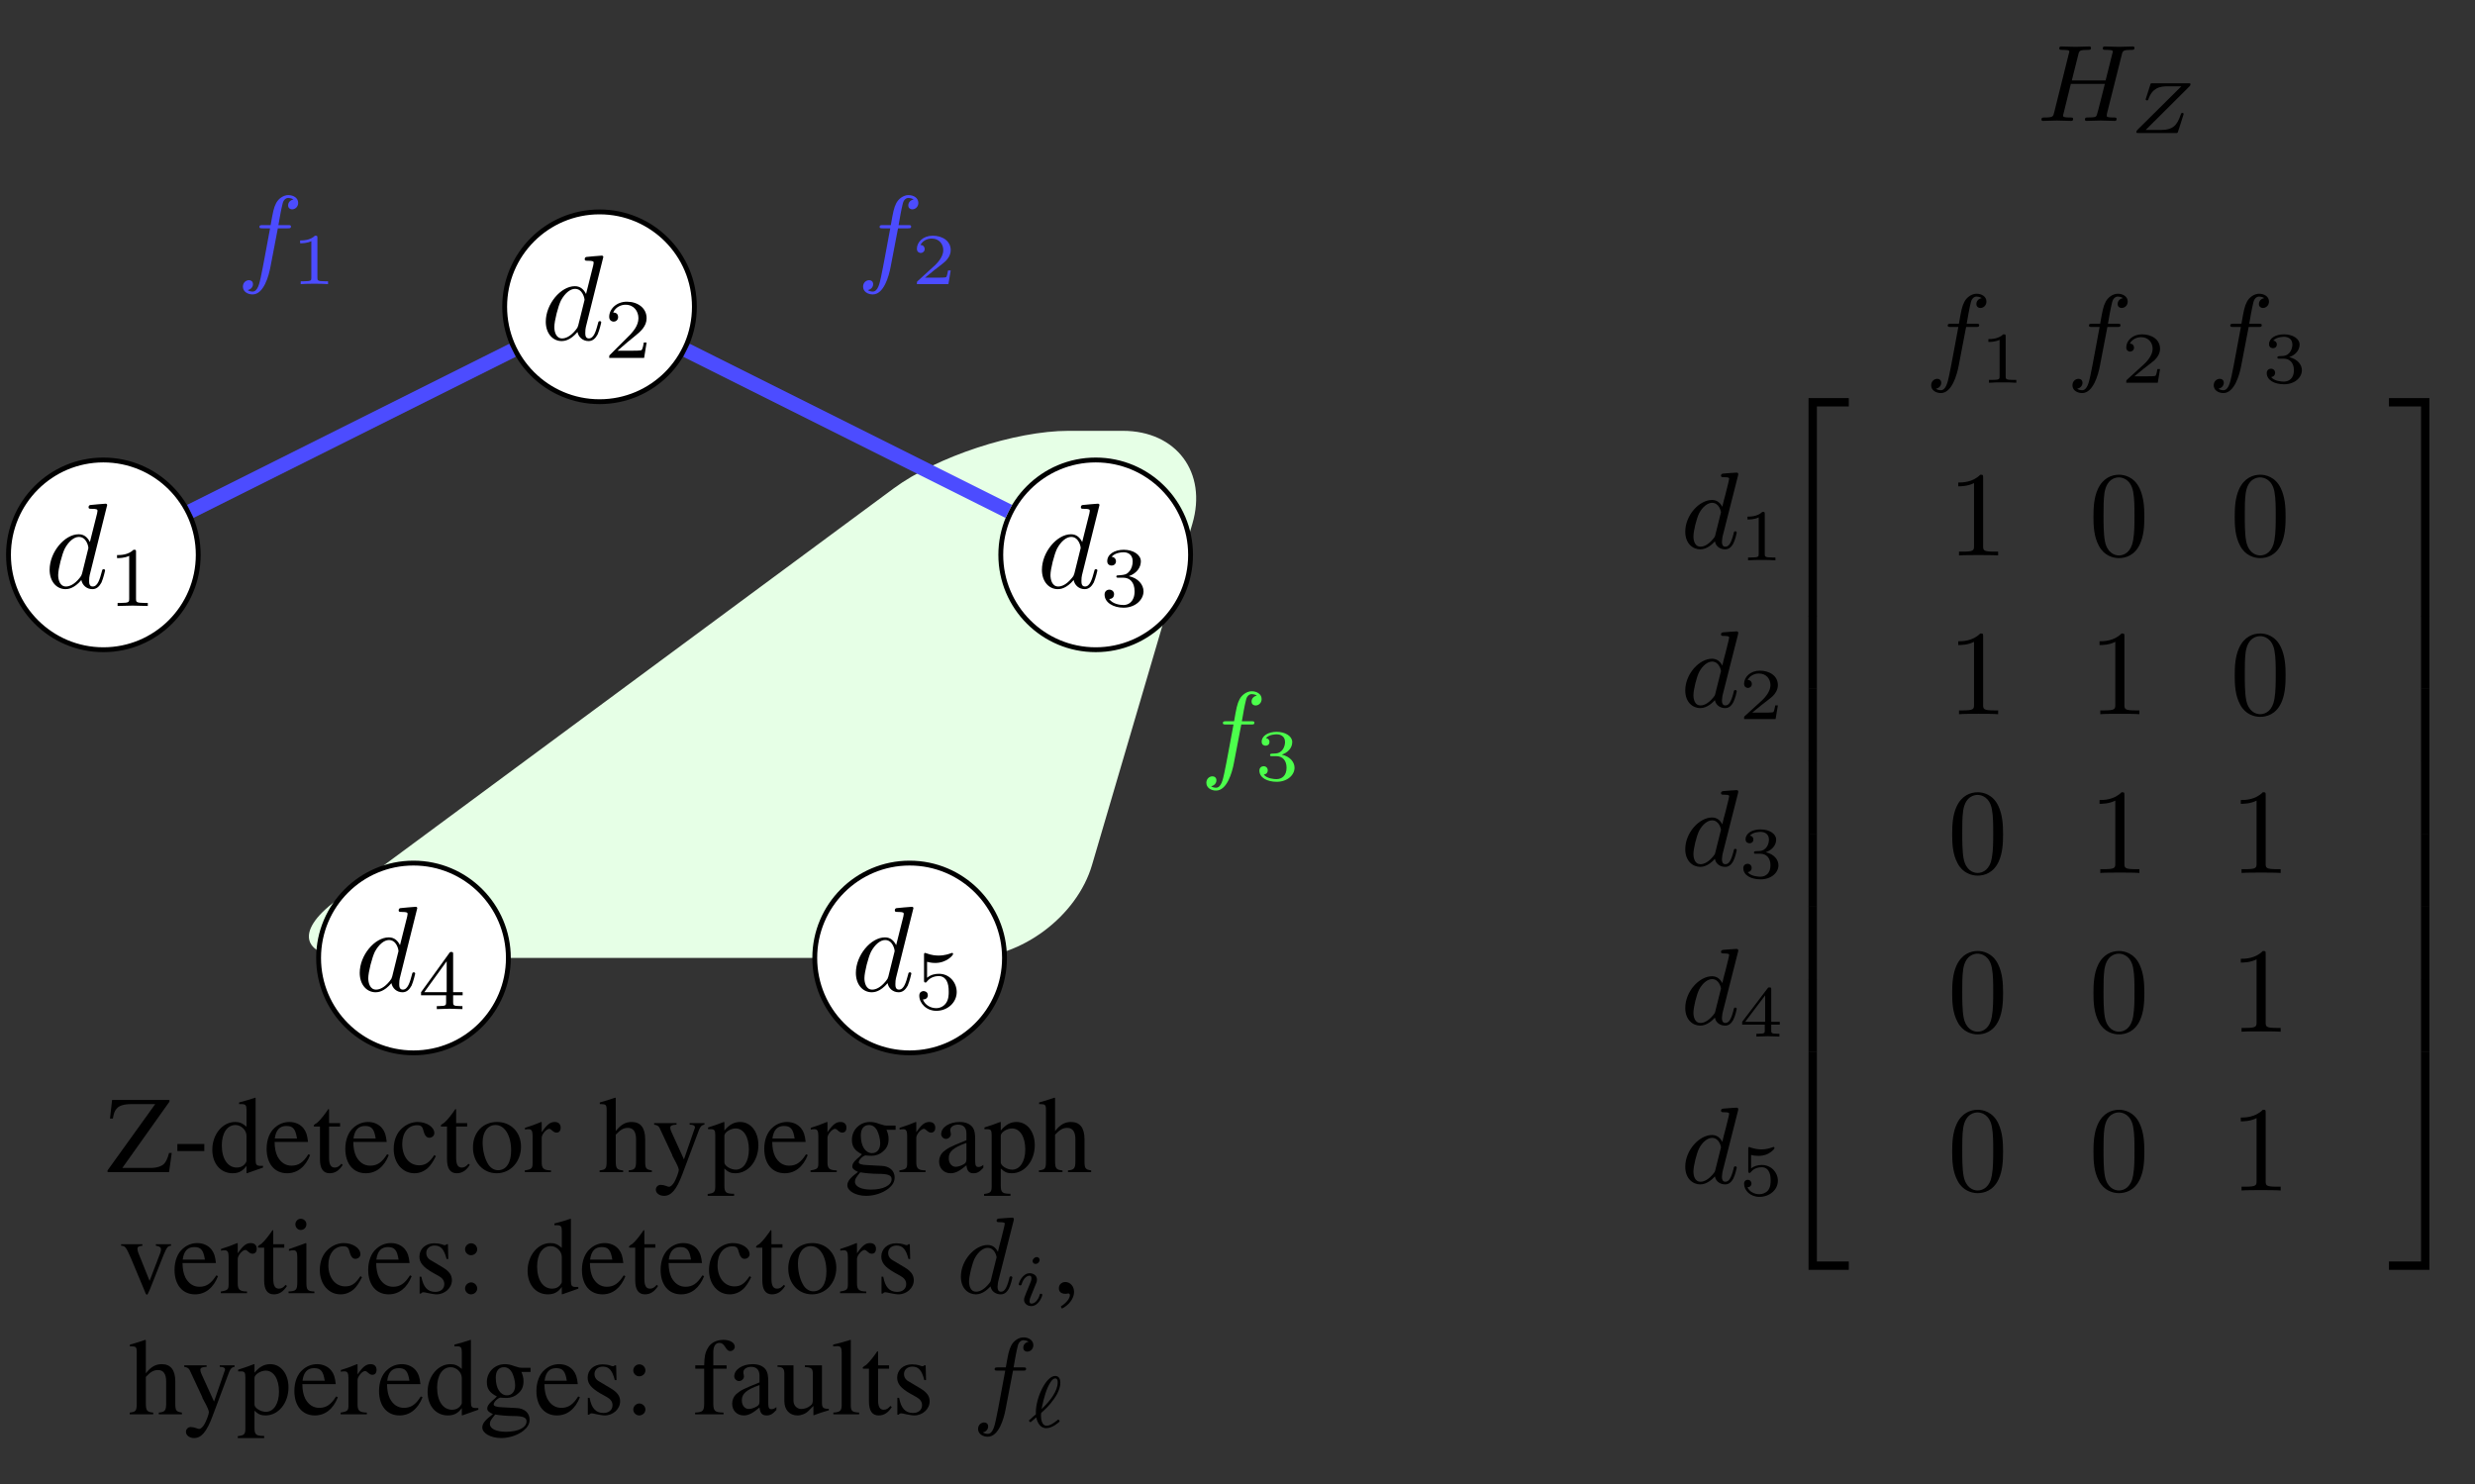 <?xml version="1.0" encoding="UTF-8"?>
<svg xmlns="http://www.w3.org/2000/svg" xmlns:xlink="http://www.w3.org/1999/xlink" width="203.621" height="122.119" viewBox="0 0 203.621 122.119">
<rect x="0" y="0" width="203.621" height="122.119" fill="#333333" stroke="none"/>
<defs>
<g>
<g id="glyph-0-0">
<path d="M 5.141 -6.812 C 5.141 -6.812 5.141 -6.922 5.016 -6.922 C 4.859 -6.922 3.922 -6.828 3.75 -6.812 C 3.672 -6.797 3.609 -6.75 3.609 -6.625 C 3.609 -6.5 3.703 -6.5 3.844 -6.5 C 4.328 -6.5 4.344 -6.438 4.344 -6.328 L 4.312 -6.125 L 3.719 -3.766 C 3.531 -4.141 3.25 -4.406 2.797 -4.406 C 1.641 -4.406 0.406 -2.938 0.406 -1.484 C 0.406 -0.547 0.953 0.109 1.719 0.109 C 1.922 0.109 2.422 0.062 3.016 -0.641 C 3.094 -0.219 3.453 0.109 3.922 0.109 C 4.281 0.109 4.5 -0.125 4.672 -0.438 C 4.828 -0.797 4.969 -1.406 4.969 -1.422 C 4.969 -1.531 4.875 -1.531 4.844 -1.531 C 4.75 -1.531 4.734 -1.484 4.703 -1.344 C 4.531 -0.703 4.359 -0.109 3.953 -0.109 C 3.672 -0.109 3.656 -0.375 3.656 -0.562 C 3.656 -0.812 3.672 -0.875 3.703 -1.047 Z M 3.078 -1.188 C 3.016 -1 3.016 -0.984 2.875 -0.812 C 2.438 -0.266 2.031 -0.109 1.75 -0.109 C 1.25 -0.109 1.109 -0.656 1.109 -1.047 C 1.109 -1.547 1.422 -2.766 1.656 -3.234 C 1.969 -3.812 2.406 -4.188 2.812 -4.188 C 3.453 -4.188 3.594 -3.375 3.594 -3.312 C 3.594 -3.25 3.578 -3.188 3.562 -3.141 Z M 3.078 -1.188 "/>
</g>
<g id="glyph-1-0">
<path d="M 2.328 -4.438 C 2.328 -4.625 2.328 -4.625 2.125 -4.625 C 1.672 -4.188 1.047 -4.188 0.766 -4.188 L 0.766 -3.938 C 0.922 -3.938 1.391 -3.938 1.766 -4.125 L 1.766 -0.578 C 1.766 -0.344 1.766 -0.25 1.078 -0.25 L 0.812 -0.25 L 0.812 0 C 0.938 0 1.797 -0.031 2.047 -0.031 C 2.266 -0.031 3.141 0 3.297 0 L 3.297 -0.25 L 3.031 -0.25 C 2.328 -0.25 2.328 -0.344 2.328 -0.578 Z M 2.328 -4.438 "/>
</g>
<g id="glyph-1-1">
<path d="M 3.516 -1.266 L 3.281 -1.266 C 3.266 -1.109 3.188 -0.703 3.094 -0.641 C 3.047 -0.594 2.516 -0.594 2.406 -0.594 L 1.125 -0.594 C 1.859 -1.234 2.109 -1.438 2.516 -1.766 C 3.031 -2.172 3.516 -2.609 3.516 -3.266 C 3.516 -4.109 2.781 -4.625 1.891 -4.625 C 1.031 -4.625 0.438 -4.016 0.438 -3.375 C 0.438 -3.031 0.734 -2.984 0.812 -2.984 C 0.969 -2.984 1.172 -3.109 1.172 -3.359 C 1.172 -3.484 1.125 -3.734 0.766 -3.734 C 0.984 -4.219 1.453 -4.375 1.781 -4.375 C 2.484 -4.375 2.844 -3.828 2.844 -3.266 C 2.844 -2.656 2.406 -2.188 2.188 -1.938 L 0.516 -0.266 C 0.438 -0.203 0.438 -0.188 0.438 0 L 3.312 0 Z M 3.516 -1.266 "/>
</g>
<g id="glyph-1-2">
<path d="M 1.906 -2.328 C 2.453 -2.328 2.844 -1.953 2.844 -1.203 C 2.844 -0.344 2.328 -0.078 1.938 -0.078 C 1.656 -0.078 1.031 -0.156 0.75 -0.578 C 1.078 -0.578 1.156 -0.812 1.156 -0.969 C 1.156 -1.188 0.984 -1.344 0.766 -1.344 C 0.578 -1.344 0.375 -1.219 0.375 -0.938 C 0.375 -0.281 1.094 0.141 1.938 0.141 C 2.906 0.141 3.578 -0.516 3.578 -1.203 C 3.578 -1.75 3.141 -2.297 2.375 -2.453 C 3.094 -2.719 3.359 -3.234 3.359 -3.672 C 3.359 -4.219 2.734 -4.625 1.953 -4.625 C 1.188 -4.625 0.594 -4.25 0.594 -3.688 C 0.594 -3.453 0.75 -3.328 0.953 -3.328 C 1.172 -3.328 1.312 -3.484 1.312 -3.672 C 1.312 -3.875 1.172 -4.031 0.953 -4.047 C 1.203 -4.344 1.672 -4.422 1.938 -4.422 C 2.25 -4.422 2.688 -4.266 2.688 -3.672 C 2.688 -3.375 2.594 -3.047 2.406 -2.844 C 2.188 -2.578 1.984 -2.562 1.641 -2.531 C 1.469 -2.516 1.453 -2.516 1.422 -2.516 C 1.406 -2.516 1.344 -2.5 1.344 -2.422 C 1.344 -2.328 1.406 -2.328 1.531 -2.328 Z M 1.906 -2.328 "/>
</g>
<g id="glyph-1-3">
<path d="M 3.688 -1.141 L 3.688 -1.391 L 2.906 -1.391 L 2.906 -4.5 C 2.906 -4.641 2.906 -4.703 2.766 -4.703 C 2.672 -4.703 2.641 -4.703 2.578 -4.594 L 0.266 -1.391 L 0.266 -1.141 L 2.328 -1.141 L 2.328 -0.578 C 2.328 -0.328 2.328 -0.25 1.75 -0.25 L 1.562 -0.25 L 1.562 0 C 1.922 -0.016 2.359 -0.031 2.609 -0.031 C 2.875 -0.031 3.312 -0.016 3.672 0 L 3.672 -0.25 L 3.484 -0.25 C 2.906 -0.25 2.906 -0.328 2.906 -0.578 L 2.906 -1.141 Z M 2.375 -3.938 L 2.375 -1.391 L 0.531 -1.391 Z M 2.375 -3.938 "/>
</g>
<g id="glyph-1-4">
<path d="M 1.078 -3.891 C 1.438 -3.797 1.641 -3.797 1.75 -3.797 C 2.672 -3.797 3.219 -4.422 3.219 -4.531 C 3.219 -4.609 3.172 -4.625 3.141 -4.625 C 3.125 -4.625 3.109 -4.625 3.078 -4.609 C 2.906 -4.547 2.547 -4.406 2.031 -4.406 C 1.828 -4.406 1.469 -4.422 1.016 -4.594 C 0.938 -4.625 0.922 -4.625 0.922 -4.625 C 0.828 -4.625 0.828 -4.547 0.828 -4.438 L 0.828 -2.391 C 0.828 -2.266 0.828 -2.188 0.938 -2.188 C 1 -2.188 1.016 -2.188 1.078 -2.281 C 1.375 -2.656 1.812 -2.719 2.047 -2.719 C 2.469 -2.719 2.656 -2.391 2.688 -2.328 C 2.812 -2.094 2.859 -1.828 2.859 -1.422 C 2.859 -1.219 2.859 -0.812 2.641 -0.5 C 2.469 -0.25 2.172 -0.078 1.828 -0.078 C 1.375 -0.078 0.906 -0.328 0.734 -0.797 C 1 -0.781 1.141 -0.953 1.141 -1.141 C 1.141 -1.438 0.875 -1.484 0.781 -1.484 C 0.781 -1.484 0.438 -1.484 0.438 -1.109 C 0.438 -0.484 1.016 0.141 1.844 0.141 C 2.734 0.141 3.516 -0.516 3.516 -1.406 C 3.516 -2.188 2.922 -2.906 2.062 -2.906 C 1.75 -2.906 1.391 -2.844 1.078 -2.578 Z M 1.078 -3.891 "/>
</g>
<g id="glyph-2-0">
<path d="M 3.359 -3.594 L 4.156 -3.594 C 4.344 -3.594 4.438 -3.594 4.438 -3.75 C 4.438 -3.859 4.344 -3.859 4.172 -3.859 L 3.406 -3.859 C 3.5 -4.406 3.625 -5.141 3.75 -5.625 C 3.828 -5.969 4.047 -6.094 4.219 -6.094 C 4.281 -6.094 4.484 -6.078 4.641 -5.969 C 4.453 -5.938 4.203 -5.781 4.203 -5.484 C 4.203 -5.25 4.375 -5.156 4.531 -5.156 C 4.781 -5.156 5.031 -5.359 5.031 -5.688 C 5.031 -6.094 4.641 -6.328 4.219 -6.328 C 3.812 -6.328 3.406 -6.031 3.219 -5.672 C 3.016 -5.281 2.953 -4.938 2.766 -3.859 L 2.125 -3.859 C 1.953 -3.859 1.844 -3.859 1.844 -3.703 C 1.844 -3.594 1.953 -3.594 2.109 -3.594 L 2.719 -3.594 C 2.469 -2.281 2.156 -0.5 1.953 0.438 C 1.844 0.938 1.703 1.609 1.281 1.609 C 1.141 1.609 0.953 1.562 0.875 1.484 C 1.094 1.453 1.312 1.266 1.312 1 C 1.312 0.766 1.141 0.672 0.984 0.672 C 0.734 0.672 0.484 0.875 0.484 1.203 C 0.484 1.625 0.891 1.844 1.281 1.844 C 2.188 1.844 2.609 0.344 2.75 -0.422 Z M 3.359 -3.594 "/>
</g>
<g id="glyph-2-1">
<path d="M 4.703 -5.922 C 4.734 -6.047 4.734 -6.062 4.734 -6.094 C 4.734 -6.172 4.688 -6.219 4.594 -6.219 C 4.469 -6.219 3.688 -6.156 3.5 -6.141 C 3.422 -6.125 3.312 -6.109 3.312 -5.969 C 3.312 -5.844 3.422 -5.844 3.562 -5.844 C 3.984 -5.844 3.984 -5.781 3.984 -5.703 C 3.984 -5.641 3.906 -5.328 3.859 -5.141 L 3.688 -4.453 C 3.594 -4.109 3.5 -3.766 3.422 -3.406 C 3.25 -3.734 2.984 -3.969 2.578 -3.969 C 1.531 -3.969 0.375 -2.719 0.375 -1.359 C 0.375 -0.375 1 0.094 1.609 0.094 C 2.188 0.094 2.656 -0.391 2.812 -0.562 C 2.906 -0.062 3.359 0.094 3.641 0.094 C 3.906 0.094 4.125 -0.016 4.328 -0.391 C 4.484 -0.688 4.609 -1.25 4.609 -1.281 C 4.609 -1.328 4.578 -1.391 4.5 -1.391 C 4.391 -1.391 4.375 -1.344 4.344 -1.172 C 4.141 -0.391 3.953 -0.125 3.672 -0.125 C 3.438 -0.125 3.391 -0.344 3.391 -0.531 C 3.391 -0.656 3.438 -0.906 3.438 -0.938 Z M 2.844 -1.078 C 2.812 -0.938 2.797 -0.922 2.656 -0.75 C 2.328 -0.359 1.969 -0.125 1.625 -0.125 C 1.188 -0.125 1.047 -0.578 1.047 -0.969 C 1.047 -1.406 1.297 -2.438 1.516 -2.875 C 1.797 -3.406 2.219 -3.734 2.578 -3.734 C 3.172 -3.734 3.312 -3.016 3.312 -2.969 C 3.312 -2.922 3.297 -2.875 3.281 -2.828 Z M 2.844 -1.078 "/>
</g>
<g id="glyph-2-2">
<path d="M 7 -5.438 C 7.078 -5.766 7.109 -5.844 7.797 -5.844 C 7.953 -5.844 8.047 -5.844 8.047 -6.016 C 8.047 -6.094 7.984 -6.125 7.906 -6.125 L 7.344 -6.109 C 7.078 -6.094 7.062 -6.094 6.766 -6.094 C 6.484 -6.094 6.469 -6.094 6.203 -6.109 C 6.016 -6.109 5.781 -6.125 5.609 -6.125 C 5.562 -6.125 5.438 -6.125 5.438 -5.969 C 5.438 -5.844 5.531 -5.844 5.703 -5.844 C 5.734 -5.844 5.906 -5.844 6.047 -5.828 C 6.219 -5.812 6.266 -5.781 6.266 -5.688 C 6.266 -5.656 6.25 -5.625 6.219 -5.516 L 5.672 -3.328 L 2.891 -3.328 L 3.422 -5.438 C 3.5 -5.781 3.531 -5.844 4.219 -5.844 C 4.375 -5.844 4.469 -5.844 4.469 -6.016 C 4.469 -6.094 4.406 -6.125 4.328 -6.125 L 3.766 -6.109 C 3.5 -6.094 3.484 -6.094 3.188 -6.094 C 2.906 -6.094 2.891 -6.094 2.625 -6.109 C 2.438 -6.109 2.203 -6.125 2.031 -6.125 C 1.984 -6.125 1.859 -6.125 1.859 -5.969 C 1.859 -5.844 1.953 -5.844 2.125 -5.844 C 2.156 -5.844 2.328 -5.844 2.469 -5.828 C 2.641 -5.812 2.688 -5.781 2.688 -5.688 C 2.688 -5.656 2.672 -5.609 2.641 -5.516 L 1.438 -0.688 C 1.359 -0.359 1.344 -0.281 0.656 -0.281 C 0.5 -0.281 0.391 -0.281 0.391 -0.109 C 0.391 -0.031 0.453 0 0.531 0 C 0.703 0 0.922 -0.016 1.094 -0.016 C 1.359 -0.031 1.375 -0.031 1.672 -0.031 C 1.953 -0.031 1.969 -0.031 2.25 -0.016 C 2.422 -0.016 2.656 0 2.828 0 C 2.891 0 3 0 3 -0.156 C 3 -0.281 2.922 -0.281 2.719 -0.281 C 2.688 -0.281 2.531 -0.281 2.391 -0.297 C 2.188 -0.328 2.172 -0.359 2.172 -0.438 C 2.172 -0.469 2.172 -0.484 2.219 -0.641 L 2.812 -3.047 L 5.609 -3.047 C 5.531 -2.734 5 -0.594 4.953 -0.5 C 4.891 -0.344 4.875 -0.281 4.188 -0.281 C 4.078 -0.281 3.969 -0.281 3.969 -0.109 C 3.969 -0.031 4.031 0 4.109 0 C 4.281 0 4.5 -0.016 4.672 -0.016 C 4.938 -0.031 4.953 -0.031 5.25 -0.031 C 5.531 -0.031 5.547 -0.031 5.828 -0.016 C 6 -0.016 6.234 0 6.406 0 C 6.469 0 6.578 0 6.578 -0.156 C 6.578 -0.281 6.5 -0.281 6.312 -0.281 C 6.266 -0.281 6.109 -0.281 5.969 -0.297 C 5.766 -0.328 5.766 -0.359 5.766 -0.438 C 5.766 -0.516 5.781 -0.594 5.797 -0.656 Z M 7 -5.438 "/>
</g>
<g id="glyph-3-0">
<path d="M 2.141 -3.797 C 2.141 -3.984 2.125 -3.984 1.938 -3.984 C 1.547 -3.594 0.938 -3.594 0.719 -3.594 L 0.719 -3.359 C 0.875 -3.359 1.281 -3.359 1.641 -3.531 L 1.641 -0.516 C 1.641 -0.312 1.641 -0.234 1.016 -0.234 L 0.766 -0.234 L 0.766 0 C 1.094 -0.031 1.562 -0.031 1.891 -0.031 C 2.219 -0.031 2.688 -0.031 3.016 0 L 3.016 -0.234 L 2.766 -0.234 C 2.141 -0.234 2.141 -0.312 2.141 -0.516 Z M 2.141 -3.797 "/>
</g>
<g id="glyph-3-1">
<path d="M 3.219 -1.125 L 3 -1.125 C 2.984 -1.031 2.922 -0.641 2.844 -0.578 C 2.797 -0.531 2.312 -0.531 2.219 -0.531 L 1.109 -0.531 L 1.875 -1.156 C 2.078 -1.328 2.609 -1.703 2.797 -1.891 C 2.969 -2.062 3.219 -2.375 3.219 -2.797 C 3.219 -3.547 2.547 -3.984 1.734 -3.984 C 0.969 -3.984 0.438 -3.469 0.438 -2.906 C 0.438 -2.609 0.688 -2.562 0.75 -2.562 C 0.906 -2.562 1.078 -2.672 1.078 -2.891 C 1.078 -3.016 1 -3.219 0.734 -3.219 C 0.875 -3.516 1.234 -3.75 1.656 -3.75 C 2.281 -3.75 2.609 -3.281 2.609 -2.797 C 2.609 -2.375 2.328 -1.938 1.922 -1.547 L 0.5 -0.25 C 0.438 -0.188 0.438 -0.188 0.438 0 L 3.031 0 Z M 3.219 -1.125 "/>
</g>
<g id="glyph-3-2">
<path d="M 1.766 -1.984 C 2.266 -1.984 2.609 -1.641 2.609 -1.031 C 2.609 -0.375 2.219 -0.094 1.781 -0.094 C 1.609 -0.094 1 -0.125 0.734 -0.469 C 0.969 -0.5 1.062 -0.656 1.062 -0.812 C 1.062 -1.016 0.922 -1.156 0.719 -1.156 C 0.562 -1.156 0.375 -1.047 0.375 -0.797 C 0.375 -0.203 1.031 0.125 1.797 0.125 C 2.688 0.125 3.266 -0.438 3.266 -1.031 C 3.266 -1.469 2.938 -1.938 2.219 -2.109 C 2.703 -2.266 3.078 -2.656 3.078 -3.141 C 3.078 -3.625 2.516 -3.984 1.797 -3.984 C 1.094 -3.984 0.562 -3.656 0.562 -3.172 C 0.562 -2.906 0.766 -2.844 0.891 -2.844 C 1.047 -2.844 1.203 -2.938 1.203 -3.156 C 1.203 -3.344 1.078 -3.453 0.906 -3.469 C 1.188 -3.781 1.734 -3.781 1.797 -3.781 C 2.094 -3.781 2.484 -3.641 2.484 -3.141 C 2.484 -2.812 2.297 -2.234 1.688 -2.203 C 1.578 -2.203 1.422 -2.188 1.375 -2.188 C 1.312 -2.172 1.25 -2.172 1.25 -2.078 C 1.25 -1.984 1.312 -1.984 1.406 -1.984 Z M 1.766 -1.984 "/>
</g>
<g id="glyph-3-3">
<path d="M 3.375 -0.984 L 3.375 -1.219 L 2.672 -1.219 L 2.672 -3.859 C 2.672 -4 2.672 -4.047 2.531 -4.047 C 2.422 -4.047 2.406 -4.016 2.359 -3.953 L 0.281 -1.219 L 0.281 -0.984 L 2.141 -0.984 L 2.141 -0.5 C 2.141 -0.312 2.141 -0.234 1.641 -0.234 L 1.453 -0.234 L 1.453 0 C 1.578 0 2.141 -0.031 2.406 -0.031 C 2.672 -0.031 3.234 0 3.344 0 L 3.344 -0.234 L 3.172 -0.234 C 2.672 -0.234 2.672 -0.312 2.672 -0.5 L 2.672 -0.984 Z M 2.172 -3.391 L 2.172 -1.219 L 0.531 -1.219 Z M 2.172 -3.391 "/>
</g>
<g id="glyph-3-4">
<path d="M 1.016 -3.328 C 1.219 -3.266 1.422 -3.25 1.625 -3.25 C 1.766 -3.25 2.094 -3.25 2.469 -3.453 C 2.578 -3.516 2.938 -3.766 2.938 -3.891 C 2.938 -3.969 2.891 -3.984 2.859 -3.984 C 2.844 -3.984 2.844 -3.984 2.766 -3.953 C 2.562 -3.875 2.25 -3.781 1.859 -3.781 C 1.562 -3.781 1.25 -3.844 0.969 -3.938 C 0.922 -3.969 0.891 -3.984 0.875 -3.984 C 0.781 -3.984 0.781 -3.906 0.781 -3.812 L 0.781 -2.016 C 0.781 -1.922 0.781 -1.844 0.891 -1.844 C 0.953 -1.844 0.969 -1.875 1 -1.922 C 1.156 -2.109 1.422 -2.312 1.891 -2.312 C 2.625 -2.312 2.625 -1.422 2.625 -1.234 C 2.625 -1 2.609 -0.656 2.406 -0.406 C 2.219 -0.188 1.938 -0.094 1.688 -0.094 C 1.281 -0.094 0.859 -0.312 0.719 -0.672 C 1.016 -0.672 1.047 -0.906 1.047 -0.969 C 1.047 -1.141 0.922 -1.281 0.734 -1.281 C 0.688 -1.281 0.438 -1.25 0.438 -0.953 C 0.438 -0.406 0.953 0.125 1.703 0.125 C 2.531 0.125 3.219 -0.453 3.219 -1.203 C 3.219 -1.891 2.672 -2.5 1.891 -2.5 C 1.516 -2.5 1.203 -2.375 1.016 -2.219 Z M 1.016 -3.328 "/>
</g>
<g id="glyph-4-0">
<path d="M 5.141 -1.578 C 5 -1.078 4.906 -0.891 4.734 -0.688 C 4.516 -0.469 4.109 -0.344 3.609 -0.344 L 1.297 -0.344 L 5.172 -5.797 L 5.172 -5.938 L 0.453 -5.938 L 0.281 -4.406 L 0.516 -4.406 C 0.594 -4.844 0.656 -5.016 0.812 -5.203 C 1.016 -5.469 1.422 -5.594 2.016 -5.594 L 4 -5.594 L 0.078 -0.141 L 0.078 0 L 5.141 0 L 5.359 -1.578 Z M 5.141 -1.578 "/>
</g>
<g id="glyph-4-1">
<path d="M 0.344 -2.312 L 0.344 -1.734 L 2.562 -1.734 L 2.562 -2.312 Z M 0.344 -2.312 "/>
</g>
<g id="glyph-4-2">
<path d="M 3.078 0.094 L 4.406 -0.375 L 4.406 -0.516 C 4.25 -0.516 4.219 -0.516 4.203 -0.516 C 3.875 -0.516 3.797 -0.609 3.797 -1.016 L 3.797 -6.109 L 3.766 -6.125 C 3.328 -5.969 3.016 -5.891 2.438 -5.734 L 2.438 -5.594 C 2.516 -5.594 2.562 -5.594 2.641 -5.594 C 2.969 -5.594 3.047 -5.5 3.047 -5.141 L 3.047 -3.734 C 2.703 -4.031 2.469 -4.125 2.109 -4.125 C 1.078 -4.125 0.234 -3.109 0.234 -1.844 C 0.234 -0.688 0.922 0.094 1.906 0.094 C 2.406 0.094 2.75 -0.094 3.047 -0.516 L 3.047 0.062 Z M 3.047 -0.922 C 3.047 -0.859 2.984 -0.75 2.891 -0.641 C 2.734 -0.469 2.516 -0.375 2.25 -0.375 C 1.5 -0.375 1.016 -1.094 1.016 -2.203 C 1.016 -3.203 1.453 -3.875 2.141 -3.875 C 2.609 -3.875 3.047 -3.453 3.047 -2.984 Z M 3.047 -0.922 "/>
</g>
<g id="glyph-4-3">
<path d="M 3.656 -1.469 C 3.234 -0.797 2.844 -0.531 2.266 -0.531 C 1.766 -0.531 1.375 -0.797 1.109 -1.297 C 0.953 -1.641 0.891 -1.938 0.875 -2.484 L 3.625 -2.484 C 3.562 -3.062 3.469 -3.328 3.25 -3.609 C 2.984 -3.938 2.562 -4.125 2.094 -4.125 C 1.656 -4.125 1.234 -3.969 0.891 -3.656 C 0.469 -3.297 0.219 -2.656 0.219 -1.922 C 0.219 -0.688 0.875 0.094 1.906 0.094 C 2.75 0.094 3.422 -0.438 3.797 -1.406 Z M 0.891 -2.766 C 0.984 -3.469 1.297 -3.797 1.844 -3.797 C 2.391 -3.797 2.594 -3.547 2.719 -2.766 Z M 0.891 -2.766 "/>
</g>
<g id="glyph-4-4">
<path d="M 2.281 -4.031 L 1.375 -4.031 L 1.375 -5.078 C 1.375 -5.172 1.375 -5.188 1.312 -5.188 C 1.25 -5.109 1.203 -5.031 1.141 -4.938 C 0.797 -4.453 0.406 -4.016 0.266 -3.984 C 0.172 -3.922 0.109 -3.859 0.109 -3.812 C 0.109 -3.781 0.125 -3.766 0.156 -3.75 L 0.625 -3.75 L 0.625 -1.047 C 0.625 -0.297 0.891 0.094 1.422 0.094 C 1.859 0.094 2.203 -0.125 2.5 -0.594 L 2.391 -0.688 C 2.203 -0.469 2.047 -0.375 1.844 -0.375 C 1.516 -0.375 1.375 -0.625 1.375 -1.188 L 1.375 -3.75 L 2.281 -3.75 Z M 2.281 -4.031 "/>
</g>
<g id="glyph-4-5">
<path d="M 3.562 -1.406 C 3.141 -0.766 2.812 -0.562 2.312 -0.562 C 1.484 -0.562 0.922 -1.281 0.922 -2.312 C 0.922 -3.234 1.406 -3.859 2.141 -3.859 C 2.453 -3.859 2.578 -3.766 2.656 -3.438 L 2.719 -3.234 C 2.797 -2.984 2.953 -2.828 3.141 -2.828 C 3.375 -2.828 3.562 -3 3.562 -3.203 C 3.562 -3.703 2.938 -4.125 2.188 -4.125 C 1.75 -4.125 1.297 -3.953 0.922 -3.625 C 0.469 -3.234 0.219 -2.625 0.219 -1.906 C 0.219 -0.75 0.938 0.094 1.922 0.094 C 2.328 0.094 2.688 -0.047 3.016 -0.328 C 3.25 -0.547 3.422 -0.797 3.688 -1.312 Z M 3.562 -1.406 "/>
</g>
<g id="glyph-4-6">
<path d="M 2.25 -4.125 C 1.078 -4.125 0.266 -3.266 0.266 -2.031 C 0.266 -0.812 1.094 0.094 2.219 0.094 C 3.359 0.094 4.219 -0.859 4.219 -2.094 C 4.219 -3.281 3.391 -4.125 2.25 -4.125 Z M 2.125 -3.875 C 2.875 -3.875 3.406 -3.016 3.406 -1.781 C 3.406 -0.766 3 -0.156 2.328 -0.156 C 1.984 -0.156 1.656 -0.375 1.469 -0.734 C 1.203 -1.203 1.062 -1.828 1.062 -2.469 C 1.062 -3.312 1.484 -3.875 2.125 -3.875 Z M 2.125 -3.875 "/>
</g>
<g id="glyph-4-7">
<path d="M 0.062 -3.5 C 0.188 -3.531 0.266 -3.531 0.375 -3.531 C 0.594 -3.531 0.688 -3.391 0.688 -3 L 0.688 -0.75 C 0.688 -0.312 0.625 -0.234 0.047 -0.141 L 0.047 0 L 2.203 0 L 2.203 -0.141 C 1.594 -0.156 1.438 -0.297 1.438 -0.812 L 1.438 -2.828 C 1.438 -3.109 1.828 -3.562 2.062 -3.562 C 2.109 -3.562 2.203 -3.516 2.297 -3.422 C 2.438 -3.297 2.531 -3.25 2.656 -3.25 C 2.875 -3.25 3 -3.406 3 -3.656 C 3 -3.953 2.812 -4.125 2.516 -4.125 C 2.141 -4.125 1.875 -3.922 1.438 -3.281 L 1.438 -4.109 L 1.391 -4.125 C 0.922 -3.922 0.594 -3.812 0.062 -3.641 Z M 0.062 -3.5 "/>
</g>
<g id="glyph-4-8">
<path d="M 1.406 -3.078 C 1.781 -3.484 2.047 -3.641 2.406 -3.641 C 2.859 -3.641 3.078 -3.312 3.078 -2.688 L 3.078 -0.922 C 3.078 -0.312 2.984 -0.188 2.469 -0.141 L 2.469 0 L 4.375 0 L 4.375 -0.141 C 3.891 -0.219 3.828 -0.297 3.828 -0.922 L 3.828 -2.703 C 3.828 -3.641 3.453 -4.125 2.719 -4.125 C 2.203 -4.125 1.828 -3.906 1.406 -3.375 L 1.406 -6.094 L 1.359 -6.125 C 1.062 -6.016 0.828 -5.953 0.328 -5.797 L 0.094 -5.734 L 0.094 -5.594 C 0.125 -5.594 0.156 -5.594 0.203 -5.594 C 0.578 -5.594 0.656 -5.531 0.656 -5.141 L 0.656 -0.922 C 0.656 -0.281 0.594 -0.203 0.078 -0.141 L 0.078 0 L 2.016 0 L 2.016 -0.141 C 1.5 -0.188 1.406 -0.297 1.406 -0.922 Z M 1.406 -3.078 "/>
</g>
<g id="glyph-4-9">
<path d="M 4.266 -4.031 L 3.047 -4.031 L 3.047 -3.906 C 3.344 -3.906 3.484 -3.828 3.484 -3.672 C 3.484 -3.641 3.469 -3.594 3.438 -3.531 L 2.578 -1.047 L 1.547 -3.312 C 1.484 -3.438 1.453 -3.562 1.453 -3.656 C 1.453 -3.828 1.594 -3.891 1.969 -3.906 L 1.969 -4.031 L 0.125 -4.031 L 0.125 -3.906 C 0.359 -3.875 0.516 -3.781 0.578 -3.625 L 1.609 -1.422 L 1.625 -1.344 L 1.766 -1.078 C 2.016 -0.625 2.156 -0.312 2.156 -0.172 C 2.156 -0.031 1.953 0.531 1.797 0.797 C 1.672 1.031 1.484 1.203 1.359 1.203 C 1.297 1.203 1.219 1.188 1.125 1.141 C 0.953 1.078 0.812 1.047 0.656 1.047 C 0.453 1.047 0.266 1.219 0.266 1.438 C 0.266 1.734 0.562 1.953 0.938 1.953 C 1.531 1.953 1.969 1.453 2.453 0.156 L 3.828 -3.5 C 3.953 -3.781 4.047 -3.875 4.266 -3.906 Z M 4.266 -4.031 "/>
</g>
<g id="glyph-4-10">
<path d="M 0.078 -3.531 C 0.156 -3.531 0.219 -3.531 0.312 -3.531 C 0.609 -3.531 0.672 -3.438 0.672 -3.016 L 0.672 1.172 C 0.672 1.641 0.578 1.734 0.047 1.797 L 0.047 1.953 L 2.219 1.953 L 2.219 1.781 C 1.547 1.781 1.422 1.672 1.422 1.109 L 1.422 -0.297 C 1.734 0 1.953 0.094 2.328 0.094 C 3.391 0.094 4.219 -0.922 4.219 -2.219 C 4.219 -3.328 3.594 -4.125 2.719 -4.125 C 2.219 -4.125 1.828 -3.906 1.422 -3.422 L 1.422 -4.109 L 1.375 -4.125 C 0.891 -3.938 0.578 -3.828 0.078 -3.672 Z M 1.422 -3 C 1.422 -3.266 1.922 -3.594 2.344 -3.594 C 3 -3.594 3.438 -2.906 3.438 -1.859 C 3.438 -0.875 3 -0.203 2.359 -0.203 C 1.938 -0.203 1.422 -0.516 1.422 -0.797 Z M 1.422 -3 "/>
</g>
<g id="glyph-4-11">
<path d="M 4.219 -3.484 L 4.219 -3.828 L 3.531 -3.828 C 3.344 -3.828 3.203 -3.859 3.031 -3.922 L 2.828 -3.984 C 2.594 -4.078 2.344 -4.125 2.109 -4.125 C 1.281 -4.125 0.625 -3.484 0.625 -2.656 C 0.625 -2.094 0.859 -1.766 1.453 -1.469 C 1.281 -1.297 1.125 -1.141 1.062 -1.109 C 0.766 -0.844 0.656 -0.656 0.656 -0.484 C 0.656 -0.297 0.766 -0.188 1.125 -0.016 C 0.5 0.453 0.25 0.75 0.25 1.078 C 0.25 1.562 0.953 1.953 1.797 1.953 C 2.469 1.953 3.172 1.719 3.641 1.344 C 3.984 1.062 4.141 0.781 4.141 0.438 C 4.141 -0.109 3.719 -0.5 3.047 -0.516 L 1.891 -0.578 C 1.422 -0.594 1.188 -0.672 1.188 -0.812 C 1.188 -1 1.484 -1.312 1.734 -1.375 C 1.812 -1.375 1.875 -1.359 1.906 -1.359 C 2.078 -1.344 2.188 -1.344 2.25 -1.344 C 2.578 -1.344 2.938 -1.469 3.203 -1.719 C 3.5 -1.969 3.641 -2.281 3.641 -2.719 C 3.641 -2.984 3.594 -3.188 3.469 -3.484 Z M 1.312 0.016 C 1.609 0.078 2.328 0.141 2.766 0.141 C 3.594 0.141 3.891 0.25 3.891 0.578 C 3.891 1.094 3.203 1.438 2.188 1.438 C 1.406 1.438 0.875 1.188 0.875 0.797 C 0.875 0.578 0.938 0.469 1.312 0.016 Z M 1.359 -3.031 C 1.359 -3.562 1.609 -3.875 2.031 -3.875 C 2.312 -3.875 2.531 -3.719 2.688 -3.453 C 2.844 -3.141 2.953 -2.719 2.953 -2.375 C 2.953 -1.875 2.688 -1.562 2.281 -1.562 C 1.734 -1.562 1.359 -2.141 1.359 -3 Z M 1.359 -3.031 "/>
</g>
<g id="glyph-4-12">
<path d="M 3.969 -0.594 C 3.812 -0.469 3.703 -0.422 3.562 -0.422 C 3.359 -0.422 3.297 -0.547 3.297 -0.938 L 3.297 -2.688 C 3.297 -3.156 3.25 -3.422 3.125 -3.625 C 2.922 -3.953 2.531 -4.125 2.016 -4.125 C 1.172 -4.125 0.5 -3.688 0.5 -3.125 C 0.5 -2.922 0.688 -2.734 0.891 -2.734 C 1.109 -2.734 1.297 -2.922 1.297 -3.109 C 1.297 -3.141 1.281 -3.188 1.281 -3.25 C 1.25 -3.344 1.25 -3.406 1.25 -3.469 C 1.25 -3.719 1.531 -3.906 1.891 -3.906 C 2.328 -3.906 2.578 -3.656 2.578 -3.172 L 2.578 -2.625 C 1.188 -2.062 1.047 -1.984 0.656 -1.656 C 0.453 -1.469 0.328 -1.172 0.328 -0.875 C 0.328 -0.312 0.719 0.094 1.281 0.094 C 1.672 0.094 2.031 -0.094 2.578 -0.562 C 2.625 -0.094 2.797 0.094 3.156 0.094 C 3.469 0.094 3.656 -0.016 3.969 -0.359 Z M 2.578 -1.109 C 2.578 -0.828 2.531 -0.75 2.344 -0.641 C 2.125 -0.516 1.875 -0.438 1.688 -0.438 C 1.375 -0.438 1.125 -0.734 1.125 -1.125 L 1.125 -1.156 C 1.125 -1.688 1.484 -2.016 2.578 -2.406 Z M 2.578 -1.109 "/>
</g>
<g id="glyph-4-13">
<path d="M 4.281 -4.031 L 3.031 -4.031 L 3.031 -3.906 C 3.312 -3.875 3.453 -3.781 3.453 -3.609 C 3.453 -3.531 3.438 -3.438 3.406 -3.344 L 2.516 -1.016 L 1.594 -3.312 C 1.547 -3.438 1.516 -3.562 1.516 -3.656 C 1.516 -3.812 1.609 -3.875 1.922 -3.906 L 1.922 -4.031 L 0.172 -4.031 L 0.172 -3.906 C 0.516 -3.891 0.578 -3.797 0.984 -2.875 L 2.062 -0.297 C 2.078 -0.234 2.109 -0.172 2.141 -0.109 C 2.188 0.047 2.25 0.125 2.297 0.125 C 2.344 0.125 2.406 0.016 2.547 -0.328 L 3.688 -3.203 C 3.953 -3.812 4.016 -3.875 4.281 -3.906 Z M 4.281 -4.031 "/>
</g>
<g id="glyph-4-14">
<path d="M 1.562 -4.125 L 0.172 -3.625 L 0.172 -3.5 L 0.25 -3.5 C 0.359 -3.531 0.469 -3.531 0.562 -3.531 C 0.766 -3.531 0.859 -3.391 0.859 -3 L 0.859 -0.922 C 0.859 -0.266 0.766 -0.172 0.141 -0.141 L 0.141 0 L 2.266 0 L 2.266 -0.141 C 1.672 -0.172 1.609 -0.266 1.609 -0.922 L 1.609 -4.094 Z M 1.141 -6.125 C 0.906 -6.125 0.703 -5.922 0.703 -5.672 C 0.703 -5.422 0.891 -5.203 1.141 -5.203 C 1.406 -5.203 1.609 -5.406 1.609 -5.672 C 1.609 -5.922 1.406 -6.125 1.141 -6.125 Z M 1.141 -6.125 "/>
</g>
<g id="glyph-4-15">
<path d="M 2.828 -2.812 L 2.797 -4.031 L 2.688 -4.031 L 2.672 -4.016 C 2.594 -3.953 2.578 -3.953 2.547 -3.953 C 2.5 -3.953 2.406 -3.969 2.312 -4.016 C 2.109 -4.078 1.906 -4.109 1.672 -4.109 C 0.969 -4.109 0.453 -3.656 0.453 -3.016 C 0.453 -2.516 0.75 -2.156 1.5 -1.719 L 2.031 -1.422 C 2.344 -1.25 2.5 -1.031 2.5 -0.75 C 2.5 -0.359 2.203 -0.109 1.75 -0.109 C 1.438 -0.109 1.172 -0.219 1 -0.422 C 0.812 -0.641 0.719 -0.859 0.609 -1.359 L 0.469 -1.359 L 0.469 0.031 L 0.578 0.031 C 0.641 -0.047 0.688 -0.078 0.797 -0.078 C 0.875 -0.078 1 -0.047 1.203 0 C 1.453 0.047 1.688 0.094 1.859 0.094 C 2.547 0.094 3.125 -0.438 3.125 -1.062 C 3.125 -1.5 2.906 -1.797 2.375 -2.125 L 1.406 -2.703 C 1.141 -2.844 1.016 -3.062 1.016 -3.312 C 1.016 -3.672 1.297 -3.922 1.703 -3.922 C 2.219 -3.922 2.484 -3.609 2.688 -2.812 Z M 2.828 -2.812 "/>
</g>
<g id="glyph-4-16">
<path d="M 1.219 -4.109 C 0.953 -4.109 0.719 -3.891 0.719 -3.609 C 0.719 -3.344 0.953 -3.125 1.203 -3.125 C 1.484 -3.125 1.719 -3.344 1.719 -3.609 C 1.719 -3.891 1.484 -4.109 1.219 -4.109 Z M 1.219 -0.891 C 0.953 -0.891 0.719 -0.656 0.719 -0.391 C 0.719 -0.125 0.953 0.094 1.203 0.094 C 1.484 0.094 1.719 -0.125 1.719 -0.391 C 1.719 -0.656 1.484 -0.891 1.219 -0.891 Z M 1.219 -0.891 "/>
</g>
<g id="glyph-4-17">
<path d="M 0.75 1.266 C 1.344 0.969 1.75 0.422 1.75 -0.109 C 1.75 -0.562 1.438 -0.922 1.031 -0.922 C 0.719 -0.922 0.5 -0.703 0.5 -0.406 C 0.5 -0.109 0.703 0.047 1.031 0.047 C 1.078 0.047 1.141 0.047 1.203 0.031 C 1.266 0.016 1.266 0.016 1.281 0.016 C 1.344 0.016 1.406 0.078 1.406 0.141 C 1.406 0.438 1.141 0.766 0.656 1.094 Z M 0.75 1.266 "/>
</g>
<g id="glyph-4-18">
<path d="M 2.766 -4.031 L 1.672 -4.031 L 1.672 -5.078 C 1.672 -5.594 1.844 -5.875 2.172 -5.875 C 2.375 -5.875 2.5 -5.781 2.656 -5.531 C 2.797 -5.297 2.906 -5.203 3.062 -5.203 C 3.266 -5.203 3.438 -5.359 3.438 -5.562 C 3.438 -5.891 3.047 -6.125 2.5 -6.125 C 1.953 -6.125 1.469 -5.891 1.234 -5.469 C 1 -5.078 0.938 -4.75 0.922 -4.031 L 0.188 -4.031 L 0.188 -3.75 L 0.922 -3.75 L 0.922 -0.938 C 0.922 -0.281 0.828 -0.172 0.172 -0.141 L 0.172 0 L 2.516 0 L 2.516 -0.141 C 1.781 -0.156 1.672 -0.266 1.672 -0.938 L 1.672 -3.75 L 2.766 -3.75 Z M 2.766 -4.031 "/>
</g>
<g id="glyph-4-19">
<path d="M 4.297 -0.453 L 4.25 -0.453 C 3.844 -0.453 3.734 -0.547 3.734 -0.953 L 3.734 -4.031 L 2.328 -4.031 L 2.328 -3.891 C 2.875 -3.859 2.984 -3.766 2.984 -3.312 L 2.984 -1.203 C 2.984 -0.953 2.938 -0.828 2.812 -0.734 C 2.578 -0.531 2.297 -0.438 2.031 -0.438 C 1.672 -0.438 1.391 -0.734 1.391 -1.109 L 1.391 -4.031 L 0.078 -4.031 L 0.078 -3.906 C 0.516 -3.891 0.641 -3.75 0.641 -3.344 L 0.641 -1.078 C 0.641 -0.375 1.062 0.094 1.719 0.094 C 2.047 0.094 2.406 -0.047 2.641 -0.297 L 3.031 -0.688 L 3.031 0.062 L 3.062 0.078 C 3.516 -0.094 3.844 -0.203 4.297 -0.328 Z M 4.297 -0.453 "/>
</g>
<g id="glyph-4-20">
<path d="M 0.172 -5.594 L 0.219 -5.594 C 0.328 -5.594 0.438 -5.609 0.5 -5.609 C 0.797 -5.609 0.875 -5.484 0.875 -5.062 L 0.875 -0.781 C 0.875 -0.297 0.75 -0.172 0.188 -0.141 L 0.188 0 L 2.312 0 L 2.312 -0.141 C 1.734 -0.172 1.625 -0.266 1.625 -0.75 L 1.625 -6.109 L 1.594 -6.125 C 1.125 -5.969 0.797 -5.891 0.172 -5.734 Z M 0.172 -5.594 "/>
</g>
<g id="glyph-5-0">
<path d="M 2.078 -3.734 C 2.078 -3.875 1.969 -3.969 1.844 -3.969 C 1.672 -3.969 1.5 -3.812 1.5 -3.641 C 1.5 -3.5 1.609 -3.406 1.734 -3.406 C 1.938 -3.406 2.078 -3.578 2.078 -3.734 Z M 1.719 -1.641 C 1.75 -1.703 1.797 -1.844 1.828 -1.906 C 1.844 -1.953 1.859 -2.016 1.859 -2.125 C 1.859 -2.453 1.562 -2.641 1.266 -2.641 C 0.656 -2.641 0.359 -1.844 0.359 -1.719 C 0.359 -1.688 0.391 -1.641 0.469 -1.641 C 0.562 -1.641 0.578 -1.672 0.594 -1.719 C 0.766 -2.297 1.078 -2.438 1.25 -2.438 C 1.359 -2.438 1.406 -2.359 1.406 -2.219 C 1.406 -2.109 1.375 -2.016 1.359 -1.969 L 1.047 -1.203 C 0.969 -1.031 0.969 -1.016 0.891 -0.812 C 0.812 -0.641 0.797 -0.562 0.797 -0.453 C 0.797 -0.156 1.062 0.062 1.391 0.062 C 2 0.062 2.297 -0.734 2.297 -0.859 C 2.297 -0.875 2.297 -0.953 2.188 -0.953 C 2.094 -0.953 2.094 -0.922 2.062 -0.797 C 1.969 -0.5 1.719 -0.141 1.406 -0.141 C 1.297 -0.141 1.25 -0.203 1.25 -0.359 C 1.25 -0.469 1.281 -0.562 1.359 -0.75 Z M 1.719 -1.641 "/>
</g>
<g id="glyph-5-1">
<path d="M 0.766 -1.062 C 0.734 -1.047 0.375 -0.719 0.328 -0.672 C 0.203 -0.578 0.203 -0.578 0.203 -0.531 C 0.203 -0.516 0.25 -0.422 0.312 -0.422 C 0.344 -0.422 0.359 -0.422 0.438 -0.5 L 0.797 -0.812 C 0.875 -0.453 1.078 0.078 1.625 0.078 C 2.141 0.078 2.688 -0.438 2.688 -0.438 C 2.703 -0.453 2.719 -0.453 2.719 -0.5 C 2.719 -0.547 2.656 -0.625 2.609 -0.625 C 2.578 -0.625 2.562 -0.609 2.516 -0.562 C 2.219 -0.328 1.922 -0.125 1.641 -0.125 C 1.188 -0.125 1.188 -0.859 1.188 -0.969 C 1.188 -1.141 1.188 -1.156 1.25 -1.219 C 1.609 -1.531 1.953 -1.891 2.234 -2.297 C 2.734 -2.969 2.781 -3.484 2.781 -3.672 C 2.781 -3.891 2.703 -4.219 2.359 -4.219 C 1.594 -4.219 0.766 -2.406 0.766 -1.25 C 0.766 -1.156 0.766 -1.141 0.766 -1.062 Z M 1.234 -1.5 C 1.266 -1.672 1.469 -2.672 1.75 -3.297 C 1.844 -3.484 2.078 -4.016 2.359 -4.016 C 2.547 -4.016 2.562 -3.812 2.562 -3.688 C 2.562 -2.984 1.938 -2.141 1.234 -1.5 Z M 1.234 -1.5 "/>
</g>
<g id="glyph-5-2">
<path d="M 4.938 -3.828 C 4.984 -3.859 5.031 -3.922 5.031 -4.016 C 5.031 -4.094 5 -4.094 4.875 -4.094 L 1.922 -4.094 C 1.766 -4.094 1.75 -4.094 1.719 -3.953 L 1.375 -2.875 C 1.359 -2.844 1.344 -2.797 1.344 -2.781 C 1.344 -2.688 1.438 -2.688 1.453 -2.688 C 1.531 -2.688 1.547 -2.703 1.578 -2.812 C 1.906 -3.703 2.484 -3.844 3.141 -3.844 L 4.281 -3.844 L 0.688 -0.281 C 0.656 -0.25 0.578 -0.172 0.578 -0.078 C 0.578 0 0.625 0 0.734 0 L 3.922 0 C 3.969 -0.031 3.969 -0.047 3.984 -0.047 C 3.984 -0.047 4.469 -1.516 4.469 -1.562 C 4.469 -1.625 4.422 -1.656 4.359 -1.656 C 4.281 -1.656 4.266 -1.609 4.234 -1.531 C 3.938 -0.656 3.625 -0.25 2.562 -0.25 L 1.344 -0.25 Z M 4.938 -3.828 "/>
</g>
<g id="glyph-6-0">
<path d="M 2.938 -6.375 C 2.938 -6.625 2.938 -6.641 2.703 -6.641 C 2.078 -6 1.203 -6 0.891 -6 L 0.891 -5.688 C 1.094 -5.688 1.672 -5.688 2.188 -5.953 L 2.188 -0.781 C 2.188 -0.422 2.156 -0.312 1.266 -0.312 L 0.953 -0.312 L 0.953 0 C 1.297 -0.031 2.156 -0.031 2.562 -0.031 C 2.953 -0.031 3.828 -0.031 4.172 0 L 4.172 -0.312 L 3.859 -0.312 C 2.953 -0.312 2.938 -0.422 2.938 -0.781 Z M 2.938 -6.375 "/>
</g>
<g id="glyph-6-1">
<path d="M 4.578 -3.188 C 4.578 -3.984 4.531 -4.781 4.188 -5.516 C 3.734 -6.484 2.906 -6.641 2.5 -6.641 C 1.891 -6.641 1.172 -6.375 0.75 -5.453 C 0.438 -4.766 0.391 -3.984 0.391 -3.188 C 0.391 -2.438 0.422 -1.547 0.844 -0.781 C 1.266 0.016 2 0.219 2.484 0.219 C 3.016 0.219 3.781 0.016 4.219 -0.938 C 4.531 -1.625 4.578 -2.406 4.578 -3.188 Z M 2.484 0 C 2.094 0 1.5 -0.25 1.328 -1.203 C 1.219 -1.797 1.219 -2.719 1.219 -3.312 C 1.219 -3.953 1.219 -4.609 1.297 -5.141 C 1.484 -6.328 2.234 -6.422 2.484 -6.422 C 2.812 -6.422 3.469 -6.234 3.656 -5.25 C 3.766 -4.688 3.766 -3.938 3.766 -3.312 C 3.766 -2.562 3.766 -1.891 3.656 -1.25 C 3.5 -0.297 2.938 0 2.484 0 Z M 2.484 0 "/>
</g>
<g id="glyph-7-0">
<path d="M 3.25 17.547 L 3.938 17.547 L 3.938 0.297 L 6.562 0.297 L 6.562 -0.391 L 3.25 -0.391 Z M 3.25 17.547 "/>
</g>
<g id="glyph-7-1">
<path d="M 3.25 5.984 L 3.938 5.984 L 3.938 -0.016 L 3.25 -0.016 Z M 3.25 5.984 "/>
</g>
<g id="glyph-7-2">
<path d="M 3.25 17.531 L 6.562 17.531 L 6.562 16.844 L 3.938 16.844 L 3.938 -0.406 L 3.25 -0.406 Z M 3.25 17.531 "/>
</g>
<g id="glyph-7-3">
<path d="M 2.703 17.547 L 3.391 17.547 L 3.391 -0.391 L 0.062 -0.391 L 0.062 0.297 L 2.703 0.297 Z M 2.703 17.547 "/>
</g>
<g id="glyph-7-4">
<path d="M 2.703 5.984 L 3.391 5.984 L 3.391 -0.016 L 2.703 -0.016 Z M 2.703 5.984 "/>
</g>
<g id="glyph-7-5">
<path d="M 2.703 16.844 L 0.062 16.844 L 0.062 17.531 L 3.391 17.531 L 3.391 -0.406 L 2.703 -0.406 Z M 2.703 16.844 "/>
</g>
</g>
</defs>
<path fill-rule="nonzero" fill="rgb(89.999%, 100%, 89.999%)" fill-opacity="1" d="M 87.91 35.445 L 92.379 35.445 C 96.777 35.445 99.34 38.867 98.098 43.09 L 89.84 71.168 C 88.598 75.391 84.023 78.812 79.621 78.812 L 29.23 78.812 C 24.828 78.812 24.129 76.695 27.672 74.078 L 73.527 40.18 C 77.07 37.566 83.508 35.445 87.91 35.445 Z M 87.91 35.445 "/>
<path fill-rule="nonzero" fill="rgb(100%, 100%, 100%)" fill-opacity="1" stroke-width="0.399" stroke-linecap="butt" stroke-linejoin="miter" stroke="rgb(0%, 0%, 0%)" stroke-opacity="1" stroke-miterlimit="10" d="M 7.804 40.82 C 7.804 45.132 4.311 48.624 -0.001 48.624 C -4.31 48.624 -7.806 45.132 -7.806 40.82 C -7.806 36.507 -4.31 33.015 -0.001 33.015 C 4.311 33.015 7.804 36.507 7.804 40.82 Z M 7.804 40.82 " transform="matrix(1, 0, 0, -1, 8.505, 86.468)"/>
<g fill="rgb(0%, 0%, 0%)" fill-opacity="1">
<use xlink:href="#glyph-0-0" x="3.677" y="48.361"/>
</g>
<g fill="rgb(0%, 0%, 0%)" fill-opacity="1">
<use xlink:href="#glyph-1-0" x="8.863" y="49.855"/>
</g>
<path fill-rule="nonzero" fill="rgb(100%, 100%, 100%)" fill-opacity="1" stroke-width="0.399" stroke-linecap="butt" stroke-linejoin="miter" stroke="rgb(0%, 0%, 0%)" stroke-opacity="1" stroke-miterlimit="10" d="M 48.624 61.23 C 48.624 65.538 45.132 69.034 40.819 69.034 C 36.507 69.034 33.015 65.538 33.015 61.23 C 33.015 56.917 36.507 53.421 40.819 53.421 C 45.132 53.421 48.624 56.917 48.624 61.23 Z M 48.624 61.23 " transform="matrix(1, 0, 0, -1, 8.505, 86.468)"/>
<g fill="rgb(0%, 0%, 0%)" fill-opacity="1">
<use xlink:href="#glyph-0-0" x="44.496" y="27.952"/>
</g>
<g fill="rgb(0%, 0%, 0%)" fill-opacity="1">
<use xlink:href="#glyph-1-1" x="49.681" y="29.446"/>
</g>
<path fill-rule="nonzero" fill="rgb(100%, 100%, 100%)" fill-opacity="1" stroke-width="0.399" stroke-linecap="butt" stroke-linejoin="miter" stroke="rgb(0%, 0%, 0%)" stroke-opacity="1" stroke-miterlimit="10" d="M 89.444 40.82 C 89.444 45.132 85.948 48.624 81.64 48.624 C 77.327 48.624 73.831 45.132 73.831 40.82 C 73.831 36.507 77.327 33.015 81.64 33.015 C 85.948 33.015 89.444 36.507 89.444 40.82 Z M 89.444 40.82 " transform="matrix(1, 0, 0, -1, 8.505, 86.468)"/>
<g fill="rgb(0%, 0%, 0%)" fill-opacity="1">
<use xlink:href="#glyph-0-0" x="85.314" y="48.361"/>
</g>
<g fill="rgb(0%, 0%, 0%)" fill-opacity="1">
<use xlink:href="#glyph-1-2" x="90.5" y="49.855"/>
</g>
<path fill-rule="nonzero" fill="rgb(100%, 100%, 100%)" fill-opacity="1" stroke-width="0.399" stroke-linecap="butt" stroke-linejoin="miter" stroke="rgb(0%, 0%, 0%)" stroke-opacity="1" stroke-miterlimit="10" d="M 33.319 7.655 C 33.319 11.964 29.823 15.46 25.511 15.46 C 21.202 15.46 17.706 11.964 17.706 7.655 C 17.706 3.343 21.202 -0.153 25.511 -0.153 C 29.823 -0.153 33.319 3.343 33.319 7.655 Z M 33.319 7.655 " transform="matrix(1, 0, 0, -1, 8.505, 86.468)"/>
<g fill="rgb(0%, 0%, 0%)" fill-opacity="1">
<use xlink:href="#glyph-0-0" x="29.189" y="81.526"/>
</g>
<g fill="rgb(0%, 0%, 0%)" fill-opacity="1">
<use xlink:href="#glyph-1-3" x="34.374" y="83.021"/>
</g>
<path fill-rule="nonzero" fill="rgb(100%, 100%, 100%)" fill-opacity="1" stroke-width="0.399" stroke-linecap="butt" stroke-linejoin="miter" stroke="rgb(0%, 0%, 0%)" stroke-opacity="1" stroke-miterlimit="10" d="M 74.136 7.655 C 74.136 11.964 70.643 15.46 66.331 15.46 C 62.018 15.46 58.526 11.964 58.526 7.655 C 58.526 3.343 62.018 -0.153 66.331 -0.153 C 70.643 -0.153 74.136 3.343 74.136 7.655 Z M 74.136 7.655 " transform="matrix(1, 0, 0, -1, 8.505, 86.468)"/>
<g fill="rgb(0%, 0%, 0%)" fill-opacity="1">
<use xlink:href="#glyph-0-0" x="70.008" y="81.526"/>
</g>
<g fill="rgb(0%, 0%, 0%)" fill-opacity="1">
<use xlink:href="#glyph-1-4" x="75.193" y="83.021"/>
</g>
<path fill="none" stroke-width="1.196" stroke-linecap="butt" stroke-linejoin="miter" stroke="rgb(29.999%, 29.999%, 100%)" stroke-opacity="1" stroke-miterlimit="10" d="M 7.159 44.398 L 33.659 57.648 " transform="matrix(1, 0, 0, -1, 8.505, 86.468)"/>
<path fill="none" stroke-width="1.196" stroke-linecap="butt" stroke-linejoin="miter" stroke="rgb(29.999%, 29.999%, 100%)" stroke-opacity="1" stroke-miterlimit="10" d="M 47.979 57.648 L 74.479 44.398 " transform="matrix(1, 0, 0, -1, 8.505, 86.468)"/>
<g fill="rgb(29.999%, 29.999%, 100%)" fill-opacity="1">
<use xlink:href="#glyph-2-0" x="19.5" y="22.379"/>
</g>
<g fill="rgb(29.999%, 29.999%, 100%)" fill-opacity="1">
<use xlink:href="#glyph-3-0" x="23.973" y="23.375"/>
</g>
<g fill="rgb(29.999%, 29.999%, 100%)" fill-opacity="1">
<use xlink:href="#glyph-2-0" x="70.523" y="22.379"/>
</g>
<g fill="rgb(29.999%, 29.999%, 100%)" fill-opacity="1">
<use xlink:href="#glyph-3-1" x="74.996" y="23.375"/>
</g>
<g fill="rgb(29.999%, 100%, 29.999%)" fill-opacity="1">
<use xlink:href="#glyph-2-0" x="98.764" y="63.198"/>
</g>
<g fill="rgb(29.999%, 100%, 29.999%)" fill-opacity="1">
<use xlink:href="#glyph-3-2" x="103.237" y="64.194"/>
</g>
<g fill="rgb(0%, 0%, 0%)" fill-opacity="1">
<use xlink:href="#glyph-4-0" x="8.769" y="96.432"/>
<use xlink:href="#glyph-4-1" x="14.247" y="96.432"/>
<use xlink:href="#glyph-4-2" x="17.233" y="96.432"/>
<use xlink:href="#glyph-4-3" x="21.716" y="96.432"/>
<use xlink:href="#glyph-4-4" x="25.698" y="96.432"/>
<use xlink:href="#glyph-4-3" x="28.19" y="96.432"/>
<use xlink:href="#glyph-4-5" x="32.171" y="96.432"/>
<use xlink:href="#glyph-4-4" x="36.152" y="96.432"/>
<use xlink:href="#glyph-4-6" x="38.645" y="96.432"/>
<use xlink:href="#glyph-4-7" x="43.128" y="96.432"/>
</g>
<g fill="rgb(0%, 0%, 0%)" fill-opacity="1">
<use xlink:href="#glyph-4-8" x="49.252" y="96.432"/>
</g>
<g fill="rgb(0%, 0%, 0%)" fill-opacity="1">
<use xlink:href="#glyph-4-9" x="53.691" y="96.432"/>
<use xlink:href="#glyph-4-10" x="58.174" y="96.432"/>
<use xlink:href="#glyph-4-3" x="62.657" y="96.432"/>
<use xlink:href="#glyph-4-7" x="66.638" y="96.432"/>
</g>
<g fill="rgb(0%, 0%, 0%)" fill-opacity="1">
<use xlink:href="#glyph-4-11" x="69.463" y="96.432"/>
<use xlink:href="#glyph-4-7" x="73.946" y="96.432"/>
<use xlink:href="#glyph-4-12" x="76.932" y="96.432"/>
<use xlink:href="#glyph-4-10" x="80.913" y="96.432"/>
<use xlink:href="#glyph-4-8" x="85.396" y="96.432"/>
</g>
<g fill="rgb(0%, 0%, 0%)" fill-opacity="1">
<use xlink:href="#glyph-4-13" x="9.791" y="106.395"/>
</g>
<g fill="rgb(0%, 0%, 0%)" fill-opacity="1">
<use xlink:href="#glyph-4-3" x="14.14" y="106.395"/>
<use xlink:href="#glyph-4-7" x="18.121" y="106.395"/>
<use xlink:href="#glyph-4-4" x="21.107" y="106.395"/>
<use xlink:href="#glyph-4-14" x="23.599" y="106.395"/>
<use xlink:href="#glyph-4-5" x="26.092" y="106.395"/>
<use xlink:href="#glyph-4-3" x="30.073" y="106.395"/>
<use xlink:href="#glyph-4-15" x="34.054" y="106.395"/>
<use xlink:href="#glyph-4-16" x="37.542" y="106.395"/>
</g>
<g fill="rgb(0%, 0%, 0%)" fill-opacity="1">
<use xlink:href="#glyph-4-2" x="43.173" y="106.395"/>
<use xlink:href="#glyph-4-3" x="47.656" y="106.395"/>
<use xlink:href="#glyph-4-4" x="51.637" y="106.395"/>
<use xlink:href="#glyph-4-3" x="54.13" y="106.395"/>
<use xlink:href="#glyph-4-5" x="58.111" y="106.395"/>
<use xlink:href="#glyph-4-4" x="62.092" y="106.395"/>
<use xlink:href="#glyph-4-6" x="64.585" y="106.395"/>
<use xlink:href="#glyph-4-7" x="69.068" y="106.395"/>
<use xlink:href="#glyph-4-15" x="72.054" y="106.395"/>
</g>
<g fill="rgb(0%, 0%, 0%)" fill-opacity="1">
<use xlink:href="#glyph-2-1" x="78.678" y="106.395"/>
</g>
<g fill="rgb(0%, 0%, 0%)" fill-opacity="1">
<use xlink:href="#glyph-5-0" x="83.453" y="107.391"/>
</g>
<g fill="rgb(0%, 0%, 0%)" fill-opacity="1">
<use xlink:href="#glyph-4-17" x="86.615" y="106.395"/>
</g>
<g fill="rgb(0%, 0%, 0%)" fill-opacity="1">
<use xlink:href="#glyph-4-8" x="10.593" y="116.357"/>
</g>
<g fill="rgb(0%, 0%, 0%)" fill-opacity="1">
<use xlink:href="#glyph-4-9" x="15.031" y="116.357"/>
<use xlink:href="#glyph-4-10" x="19.515" y="116.357"/>
<use xlink:href="#glyph-4-3" x="23.998" y="116.357"/>
<use xlink:href="#glyph-4-7" x="27.979" y="116.357"/>
<use xlink:href="#glyph-4-3" x="30.965" y="116.357"/>
<use xlink:href="#glyph-4-2" x="34.946" y="116.357"/>
<use xlink:href="#glyph-4-11" x="39.429" y="116.357"/>
<use xlink:href="#glyph-4-3" x="43.912" y="116.357"/>
<use xlink:href="#glyph-4-15" x="47.893" y="116.357"/>
<use xlink:href="#glyph-4-16" x="51.381" y="116.357"/>
</g>
<g fill="rgb(0%, 0%, 0%)" fill-opacity="1">
<use xlink:href="#glyph-4-18" x="57.012" y="116.357"/>
</g>
<g fill="rgb(0%, 0%, 0%)" fill-opacity="1">
<use xlink:href="#glyph-4-12" x="59.908" y="116.357"/>
<use xlink:href="#glyph-4-19" x="63.889" y="116.357"/>
<use xlink:href="#glyph-4-20" x="68.372" y="116.357"/>
<use xlink:href="#glyph-4-4" x="70.865" y="116.357"/>
<use xlink:href="#glyph-4-15" x="73.358" y="116.357"/>
</g>
<g fill="rgb(0%, 0%, 0%)" fill-opacity="1">
<use xlink:href="#glyph-2-0" x="79.983" y="116.357"/>
</g>
<g fill="rgb(0%, 0%, 0%)" fill-opacity="1">
<use xlink:href="#glyph-5-1" x="84.456" y="117.42"/>
</g>
<g fill="rgb(0%, 0%, 0%)" fill-opacity="1">
<use xlink:href="#glyph-2-2" x="167.559" y="9.947"/>
</g>
<g fill="rgb(0%, 0%, 0%)" fill-opacity="1">
<use xlink:href="#glyph-5-2" x="175.182" y="10.944"/>
</g>
<g fill="rgb(0%, 0%, 0%)" fill-opacity="1">
<use xlink:href="#glyph-6-0" x="160.217" y="45.697"/>
</g>
<g fill="rgb(0%, 0%, 0%)" fill-opacity="1">
<use xlink:href="#glyph-6-1" x="171.84" y="45.697"/>
</g>
<g fill="rgb(0%, 0%, 0%)" fill-opacity="1">
<use xlink:href="#glyph-6-1" x="183.462" y="45.697"/>
</g>
<g fill="rgb(0%, 0%, 0%)" fill-opacity="1">
<use xlink:href="#glyph-6-0" x="160.217" y="58.758"/>
</g>
<g fill="rgb(0%, 0%, 0%)" fill-opacity="1">
<use xlink:href="#glyph-6-0" x="171.84" y="58.758"/>
</g>
<g fill="rgb(0%, 0%, 0%)" fill-opacity="1">
<use xlink:href="#glyph-6-1" x="183.462" y="58.758"/>
</g>
<g fill="rgb(0%, 0%, 0%)" fill-opacity="1">
<use xlink:href="#glyph-6-1" x="160.217" y="71.82"/>
</g>
<g fill="rgb(0%, 0%, 0%)" fill-opacity="1">
<use xlink:href="#glyph-6-0" x="171.84" y="71.82"/>
</g>
<g fill="rgb(0%, 0%, 0%)" fill-opacity="1">
<use xlink:href="#glyph-6-0" x="183.462" y="71.82"/>
</g>
<g fill="rgb(0%, 0%, 0%)" fill-opacity="1">
<use xlink:href="#glyph-6-1" x="160.217" y="84.881"/>
</g>
<g fill="rgb(0%, 0%, 0%)" fill-opacity="1">
<use xlink:href="#glyph-6-1" x="171.84" y="84.881"/>
</g>
<g fill="rgb(0%, 0%, 0%)" fill-opacity="1">
<use xlink:href="#glyph-6-0" x="183.462" y="84.881"/>
</g>
<g fill="rgb(0%, 0%, 0%)" fill-opacity="1">
<use xlink:href="#glyph-6-1" x="160.217" y="97.943"/>
</g>
<g fill="rgb(0%, 0%, 0%)" fill-opacity="1">
<use xlink:href="#glyph-6-1" x="171.84" y="97.943"/>
</g>
<g fill="rgb(0%, 0%, 0%)" fill-opacity="1">
<use xlink:href="#glyph-6-0" x="183.462" y="97.943"/>
</g>
<g fill="rgb(0%, 0%, 0%)" fill-opacity="1">
<use xlink:href="#glyph-7-0" x="145.54" y="33.142"/>
</g>
<g fill="rgb(0%, 0%, 0%)" fill-opacity="1">
<use xlink:href="#glyph-7-1" x="145.54" y="50.676"/>
</g>
<g fill="rgb(0%, 0%, 0%)" fill-opacity="1">
<use xlink:href="#glyph-7-1" x="145.54" y="56.654"/>
</g>
<g fill="rgb(0%, 0%, 0%)" fill-opacity="1">
<use xlink:href="#glyph-7-1" x="145.54" y="62.632"/>
</g>
<g fill="rgb(0%, 0%, 0%)" fill-opacity="1">
<use xlink:href="#glyph-7-1" x="145.54" y="68.609"/>
</g>
<g fill="rgb(0%, 0%, 0%)" fill-opacity="1">
<use xlink:href="#glyph-7-1" x="145.54" y="74.587"/>
</g>
<g fill="rgb(0%, 0%, 0%)" fill-opacity="1">
<use xlink:href="#glyph-7-1" x="145.54" y="80.565"/>
</g>
<g fill="rgb(0%, 0%, 0%)" fill-opacity="1">
<use xlink:href="#glyph-7-2" x="145.54" y="86.941"/>
</g>
<g fill="rgb(0%, 0%, 0%)" fill-opacity="1">
<use xlink:href="#glyph-7-3" x="196.479" y="33.142"/>
</g>
<g fill="rgb(0%, 0%, 0%)" fill-opacity="1">
<use xlink:href="#glyph-7-4" x="196.479" y="50.676"/>
</g>
<g fill="rgb(0%, 0%, 0%)" fill-opacity="1">
<use xlink:href="#glyph-7-4" x="196.479" y="56.654"/>
</g>
<g fill="rgb(0%, 0%, 0%)" fill-opacity="1">
<use xlink:href="#glyph-7-4" x="196.479" y="62.632"/>
</g>
<g fill="rgb(0%, 0%, 0%)" fill-opacity="1">
<use xlink:href="#glyph-7-4" x="196.479" y="68.609"/>
</g>
<g fill="rgb(0%, 0%, 0%)" fill-opacity="1">
<use xlink:href="#glyph-7-4" x="196.479" y="74.587"/>
</g>
<g fill="rgb(0%, 0%, 0%)" fill-opacity="1">
<use xlink:href="#glyph-7-4" x="196.479" y="80.565"/>
</g>
<g fill="rgb(0%, 0%, 0%)" fill-opacity="1">
<use xlink:href="#glyph-7-5" x="196.479" y="86.941"/>
</g>
<g fill="rgb(0%, 0%, 0%)" fill-opacity="1">
<use xlink:href="#glyph-2-1" x="138.274" y="45.102"/>
</g>
<g fill="rgb(0%, 0%, 0%)" fill-opacity="1">
<use xlink:href="#glyph-3-0" x="143.049" y="46.098"/>
</g>
<g fill="rgb(0%, 0%, 0%)" fill-opacity="1">
<use xlink:href="#glyph-2-1" x="138.274" y="58.163"/>
</g>
<g fill="rgb(0%, 0%, 0%)" fill-opacity="1">
<use xlink:href="#glyph-3-1" x="143.049" y="59.16"/>
</g>
<g fill="rgb(0%, 0%, 0%)" fill-opacity="1">
<use xlink:href="#glyph-2-1" x="138.274" y="71.225"/>
</g>
<g fill="rgb(0%, 0%, 0%)" fill-opacity="1">
<use xlink:href="#glyph-3-2" x="143.049" y="72.221"/>
</g>
<g fill="rgb(0%, 0%, 0%)" fill-opacity="1">
<use xlink:href="#glyph-2-1" x="138.274" y="84.286"/>
</g>
<g fill="rgb(0%, 0%, 0%)" fill-opacity="1">
<use xlink:href="#glyph-3-3" x="143.049" y="85.282"/>
</g>
<g fill="rgb(0%, 0%, 0%)" fill-opacity="1">
<use xlink:href="#glyph-2-1" x="138.274" y="97.348"/>
</g>
<g fill="rgb(0%, 0%, 0%)" fill-opacity="1">
<use xlink:href="#glyph-3-4" x="143.049" y="98.344"/>
</g>
<g fill="rgb(0%, 0%, 0%)" fill-opacity="1">
<use xlink:href="#glyph-2-0" x="158.396" y="30.494"/>
</g>
<g fill="rgb(0%, 0%, 0%)" fill-opacity="1">
<use xlink:href="#glyph-3-0" x="162.869" y="31.49"/>
</g>
<g fill="rgb(0%, 0%, 0%)" fill-opacity="1">
<use xlink:href="#glyph-2-0" x="170.018" y="30.494"/>
</g>
<g fill="rgb(0%, 0%, 0%)" fill-opacity="1">
<use xlink:href="#glyph-3-1" x="174.491" y="31.49"/>
</g>
<g fill="rgb(0%, 0%, 0%)" fill-opacity="1">
<use xlink:href="#glyph-2-0" x="181.641" y="30.494"/>
</g>
<g fill="rgb(0%, 0%, 0%)" fill-opacity="1">
<use xlink:href="#glyph-3-2" x="186.113" y="31.49"/>
</g>
</svg>
